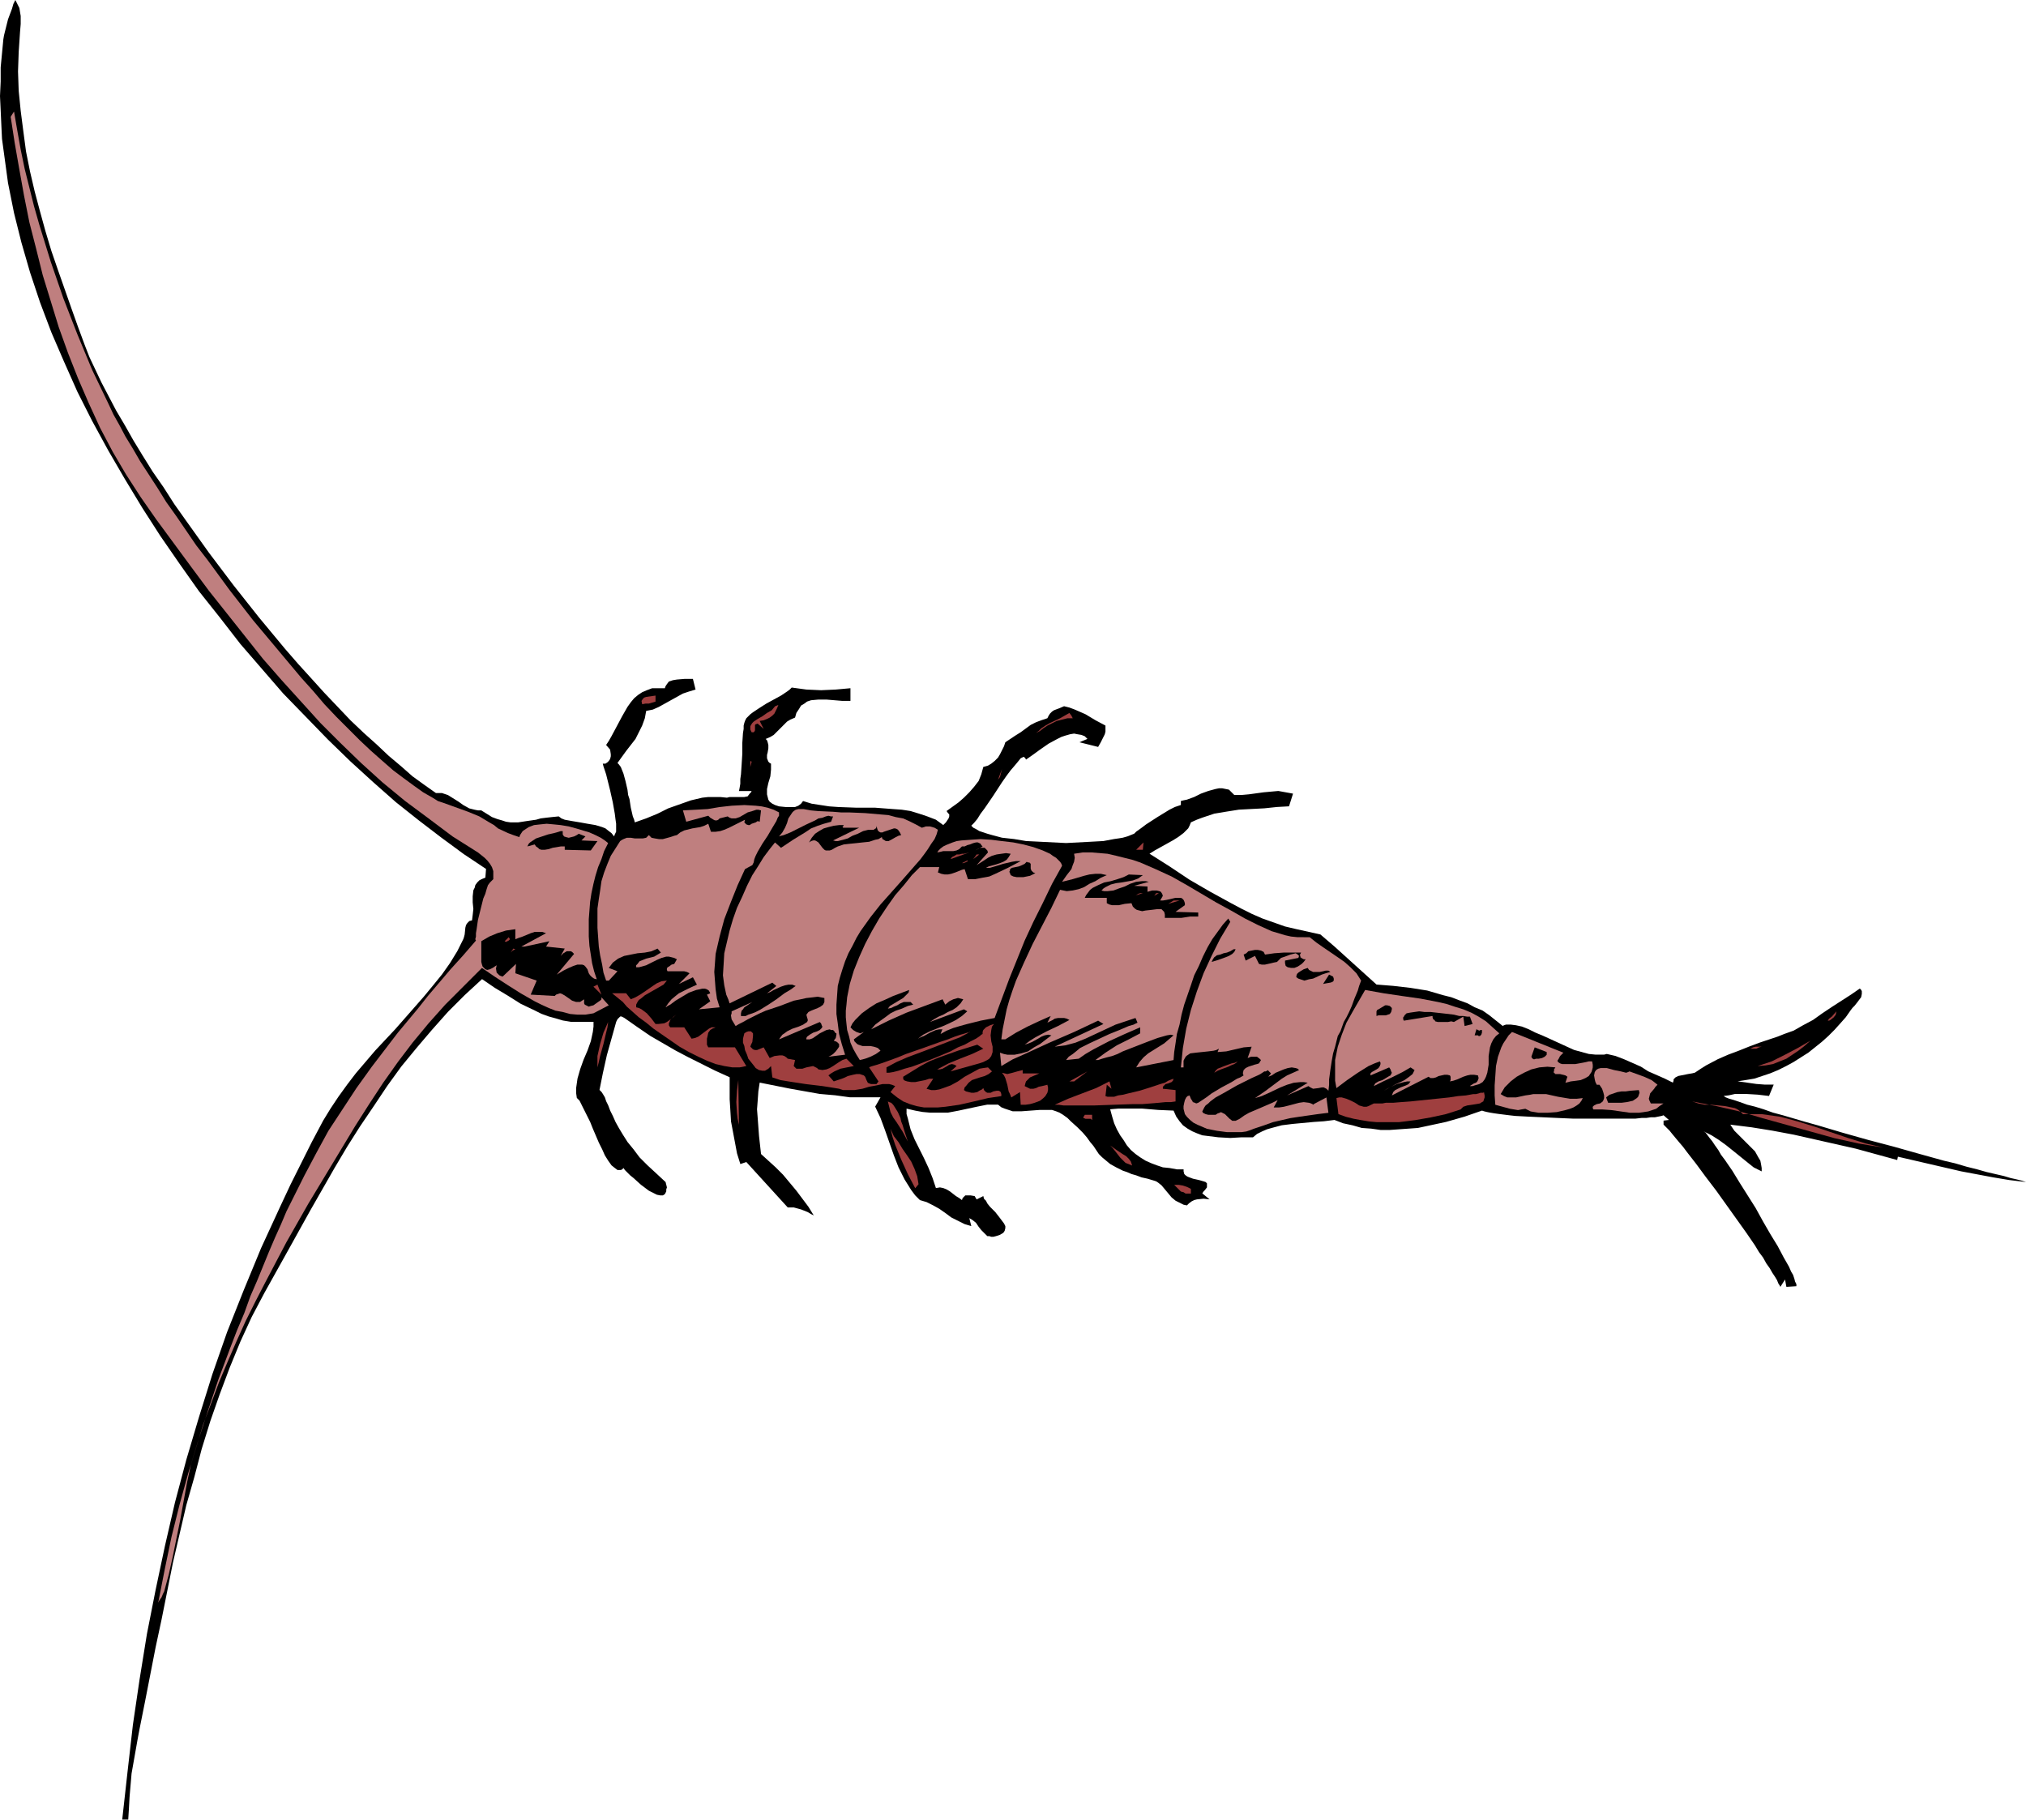 <?xml version="1.0" encoding="UTF-8" standalone="no"?>
<svg
   version="1.0"
   width="129.766mm"
   height="116.563mm"
   id="svg69"
   sodipodi:docname="Crawling Insect 39.wmf"
   xmlns:inkscape="http://www.inkscape.org/namespaces/inkscape"
   xmlns:sodipodi="http://sodipodi.sourceforge.net/DTD/sodipodi-0.dtd"
   xmlns="http://www.w3.org/2000/svg"
   xmlns:svg="http://www.w3.org/2000/svg">
  <sodipodi:namedview
     id="namedview69"
     pagecolor="#ffffff"
     bordercolor="#000000"
     borderopacity="0.25"
     inkscape:showpageshadow="2"
     inkscape:pageopacity="0.0"
     inkscape:pagecheckerboard="0"
     inkscape:deskcolor="#d1d1d1"
     inkscape:document-units="mm" />
  <defs
     id="defs1">
    <pattern
       id="WMFhbasepattern"
       patternUnits="userSpaceOnUse"
       width="6"
       height="6"
       x="0"
       y="0" />
  </defs>
  <path
     style="fill:#000000;fill-opacity:1;fill-rule:evenodd;stroke:none"
     d="m 105.525,191.995 h 0.808 0.646 l 1.454,0.485 1.293,0.808 1.293,0.808 1.131,0.808 1.454,0.808 1.293,0.323 0.808,0.162 h 0.808 l 1.293,0.808 1.293,0.808 1.293,0.485 1.131,0.323 0.97,0.323 1.131,0.162 h 1.778 l 2.101,-0.323 2.262,-0.323 1.131,-0.323 1.293,-0.162 1.454,-0.162 1.616,-0.162 0.646,0.485 0.808,0.323 1.778,0.323 1.939,0.323 1.778,0.323 1.939,0.323 1.616,0.485 0.808,0.323 0.808,0.646 0.646,0.485 0.646,0.808 0.162,-0.485 0.323,-0.646 v -0.808 -1.131 l -0.162,-1.131 -0.162,-1.293 -0.485,-2.747 -0.646,-2.909 -0.646,-2.586 -0.323,-1.293 -0.323,-0.97 -0.323,-0.97 -0.162,-0.646 h 0.646 l 0.485,-0.323 0.323,-0.323 0.323,-0.485 0.162,-0.646 v -0.485 l -0.162,-1.131 -0.97,-1.131 0.646,-0.97 0.646,-1.131 2.586,-4.848 1.293,-2.263 0.808,-1.131 0.808,-0.97 0.97,-0.808 0.97,-0.646 1.131,-0.485 1.293,-0.485 h 1.454 1.616 l 0.162,-0.485 0.323,-0.485 0.485,-0.646 0.97,-0.323 0.97,-0.162 1.939,-0.162 h 1.939 l 0.646,2.586 -1.616,0.485 -1.454,0.485 -5.818,3.232 -1.454,0.646 -1.616,0.323 -0.323,1.778 -0.646,1.778 -0.808,1.616 -0.808,1.616 -2.262,2.909 -2.101,2.909 0.323,0.323 0.485,0.646 0.323,0.808 0.323,0.808 0.485,1.778 0.485,2.101 0.162,1.293 0.323,0.97 0.323,2.101 0.485,2.101 0.323,0.808 0.162,0.646 2.747,-0.97 2.747,-1.131 2.586,-1.293 2.747,-0.97 2.747,-0.97 2.747,-0.646 1.454,-0.162 h 1.454 1.454 l 1.616,0.162 0.646,-0.162 h 2.747 0.808 l 0.808,-0.162 0.485,-0.646 0.323,-0.323 0.162,-0.323 H 178.891 l 0.162,-0.808 0.162,-0.97 v -1.131 l 0.162,-1.131 0.162,-2.424 0.162,-2.586 v -2.586 l 0.162,-2.424 0.162,-0.97 v -0.808 l 0.162,-0.646 0.162,-0.485 0.323,-0.646 0.485,-0.485 0.485,-0.485 0.646,-0.485 1.454,-0.97 1.778,-1.131 1.778,-0.97 1.778,-0.97 1.454,-0.97 0.646,-0.485 0.485,-0.485 3.555,0.485 3.555,0.162 3.555,-0.162 3.555,-0.323 v 3.071 h -1.939 l -1.939,-0.162 -1.939,-0.162 h -1.939 l -1.778,0.162 -0.97,0.323 -0.646,0.485 -0.808,0.485 -0.485,0.808 -0.646,0.97 -0.323,1.131 -1.131,0.485 -0.808,0.485 -1.616,1.616 -1.616,1.616 -0.808,0.485 -1.131,0.485 0.323,0.323 0.162,0.485 0.162,0.646 v 0.808 l -0.162,0.97 -0.162,0.646 v 0.808 l 0.323,0.808 0.323,0.323 0.323,0.162 v 0.808 0.646 l -0.162,1.616 -0.485,1.616 -0.323,1.455 v 1.293 l 0.162,0.646 0.162,0.646 0.323,0.485 0.646,0.485 0.646,0.323 0.97,0.323 1.616,0.162 h 1.616 0.646 l 0.808,-0.323 0.646,-0.485 0.485,-0.646 2.101,0.646 2.101,0.323 2.101,0.323 2.262,0.162 4.363,0.162 h 4.525 l 4.202,0.323 2.262,0.162 2.101,0.323 2.101,0.646 1.939,0.646 2.101,0.808 1.778,1.293 0.646,-0.646 0.646,-0.97 0.162,-0.485 v -0.485 l -0.323,-0.323 -0.323,-0.485 2.909,-2.101 1.293,-1.131 1.293,-1.293 1.131,-1.293 1.131,-1.455 0.646,-1.616 0.485,-1.778 1.131,-0.323 0.808,-0.485 0.808,-0.646 0.808,-0.808 0.485,-0.808 0.485,-0.97 0.485,-0.97 0.323,-0.97 2.424,-1.616 1.293,-0.808 2.424,-1.778 1.293,-0.646 1.293,-0.485 1.454,-0.485 0.323,-0.646 0.323,-0.485 0.485,-0.485 0.485,-0.323 1.293,-0.485 1.131,-0.485 1.293,0.323 1.293,0.485 2.586,1.131 2.424,1.454 2.424,1.293 v 0.808 0.646 l -0.162,0.646 -0.323,0.646 -0.646,1.293 -0.646,1.131 -4.525,-1.131 1.939,-0.808 -0.646,-0.646 -0.808,-0.323 -0.97,-0.162 -0.808,-0.162 -0.97,0.162 -1.131,0.323 -0.97,0.323 -0.97,0.485 -2.101,1.131 -2.101,1.455 -1.778,1.293 -1.616,1.131 -0.162,-0.323 -0.162,-0.162 -0.162,-0.162 h -0.162 l -0.323,0.162 -0.323,0.162 -0.646,0.808 -0.808,0.97 -0.97,1.131 -0.97,1.293 -1.131,1.616 -2.101,3.232 -2.101,3.071 -0.97,1.293 -0.808,1.293 -0.808,0.97 -0.646,0.646 0.485,0.485 0.646,0.323 0.808,0.485 0.97,0.323 0.97,0.323 1.131,0.323 2.424,0.646 2.909,0.323 2.909,0.485 3.232,0.162 3.232,0.162 3.232,0.162 3.07,-0.162 3.07,-0.162 2.909,-0.162 2.586,-0.485 1.131,-0.162 0.97,-0.162 1.131,-0.323 0.808,-0.323 0.808,-0.323 0.485,-0.485 1.131,-0.808 1.293,-0.97 2.747,-1.778 2.909,-1.778 1.293,-0.646 1.454,-0.485 v -0.97 l 0.646,-0.162 0.808,-0.162 1.778,-0.646 1.616,-0.808 1.778,-0.646 1.778,-0.485 0.808,-0.162 h 0.808 l 0.808,0.162 0.808,0.162 0.646,0.646 0.646,0.646 h 1.778 l 1.778,-0.162 3.555,-0.485 1.778,-0.162 1.778,-0.162 1.778,0.323 1.778,0.323 -0.97,3.071 -2.909,0.162 -3.07,0.323 -6.141,0.323 -3.07,0.485 -2.909,0.485 -2.909,0.97 -1.293,0.485 -1.454,0.646 -0.323,0.808 -0.323,0.646 -1.131,1.131 -1.293,0.97 -1.293,0.808 -2.909,1.616 -1.454,0.808 -1.293,0.808 4.848,3.071 4.848,3.232 5.01,2.909 5.01,2.747 2.424,1.293 2.586,1.293 2.586,1.131 2.747,0.97 2.747,0.97 2.747,0.646 2.909,0.646 2.909,0.646 3.394,2.909 3.394,3.071 3.394,3.071 3.394,3.071 4.04,0.323 4.202,0.485 4.04,0.646 3.878,1.131 1.939,0.485 2.101,0.808 1.778,0.646 1.778,0.97 1.939,0.808 1.616,1.131 1.616,1.293 1.616,1.293 0.323,-0.162 0.485,-0.162 h 1.131 l 1.293,0.162 1.454,0.323 1.616,0.646 1.616,0.808 1.939,0.808 1.778,0.808 3.878,1.778 1.778,0.808 1.778,0.485 1.778,0.485 1.616,0.162 h 1.454 0.646 l 0.646,-0.162 2.101,0.485 2.101,0.808 4.04,1.778 1.778,1.131 4.04,1.778 1.939,0.97 0.162,-0.485 v -0.323 l 0.485,-0.485 0.646,-0.323 0.808,-0.162 1.616,-0.323 0.97,-0.162 0.646,-0.162 1.454,-0.97 1.293,-0.808 2.747,-1.455 2.586,-1.131 2.586,-0.97 2.424,-0.97 2.586,-0.97 2.909,-0.97 1.454,-0.485 1.616,-0.646 2.262,-0.808 2.262,-1.293 2.424,-1.293 2.262,-1.616 2.424,-1.616 2.262,-1.455 2.262,-1.455 2.101,-1.455 0.323,0.323 0.162,0.323 v 0.646 l -0.162,0.808 -0.485,0.646 -0.485,0.646 -0.646,0.808 -0.485,0.485 -0.485,0.646 -1.131,1.616 -1.293,1.455 -1.454,1.616 -1.454,1.455 -1.616,1.454 -1.616,1.293 -1.616,1.293 -1.778,1.131 -1.778,1.131 -1.778,0.97 -1.939,0.97 -1.939,0.808 -1.939,0.646 -1.939,0.646 -1.939,0.323 -2.101,0.323 2.262,0.323 2.262,0.323 2.101,0.162 h 2.101 l -1.131,2.747 -2.747,-0.323 -2.747,-0.162 h -2.747 l -1.454,0.323 -1.293,0.162 0.485,0.323 0.808,0.323 1.131,0.323 1.454,0.485 1.778,0.646 1.939,0.485 2.101,0.646 2.262,0.808 2.424,0.646 2.747,0.808 2.747,0.808 2.909,0.808 5.979,1.778 6.302,1.778 6.141,1.616 6.302,1.778 2.909,0.808 2.909,0.808 2.747,0.646 2.747,0.808 2.586,0.646 2.262,0.646 2.101,0.485 2.101,0.485 1.616,0.485 1.454,0.323 1.293,0.323 0.97,0.323 -4.04,-0.485 -3.878,-0.646 -7.757,-1.455 -15.352,-3.555 -0.162,0.808 -10.019,-2.747 -5.01,-1.131 -5.01,-1.131 -5.01,-1.131 -5.171,-0.97 -5.01,-0.808 -5.171,-0.646 0.97,1.455 1.293,1.293 1.293,1.293 1.293,1.293 1.131,1.131 0.808,1.455 0.485,0.808 0.162,0.808 0.162,0.97 v 0.808 l -1.939,-0.97 -1.616,-1.293 -3.394,-2.747 -1.616,-1.293 -1.778,-1.293 -1.778,-1.131 -1.939,-0.97 0.485,0.323 0.485,0.646 0.485,0.646 0.646,0.808 0.646,0.97 0.808,1.131 0.646,1.131 0.97,1.293 1.778,2.586 1.778,2.909 3.878,6.141 1.778,3.232 1.778,3.071 1.778,2.909 1.454,2.747 0.646,1.131 0.646,1.131 0.485,1.131 0.485,0.808 0.323,0.97 0.162,0.646 0.323,0.646 v 0.485 l -2.424,0.162 -0.323,-1.778 -1.131,1.778 -0.162,-0.323 -0.323,-0.485 -0.323,-0.808 -0.485,-0.808 -0.646,-0.97 -0.646,-1.131 -0.808,-1.131 -0.808,-1.455 -0.97,-1.293 -0.97,-1.616 -2.101,-3.071 -2.424,-3.394 -2.424,-3.394 -2.424,-3.394 -2.586,-3.394 -2.262,-3.071 -1.131,-1.455 -1.131,-1.455 -0.97,-1.293 -0.97,-1.131 -0.808,-0.97 -0.808,-0.97 -0.646,-0.808 -0.646,-0.646 -0.485,-0.485 -0.323,-0.323 v -0.97 l 1.293,-0.162 -1.293,-1.131 -0.485,0.162 -0.808,0.162 -0.808,0.162 h -0.97 l -1.131,0.162 h -1.131 l -1.454,0.162 h -1.454 -3.07 -6.949 -3.717 l -3.717,-0.162 -3.555,-0.162 -3.555,-0.162 -3.07,-0.162 -1.454,-0.162 -1.293,-0.162 -1.293,-0.162 -1.131,-0.162 -0.97,-0.162 -0.808,-0.162 -0.646,-0.162 -0.485,-0.162 -4.202,1.454 -4.525,1.293 -4.525,0.97 -2.262,0.485 -2.262,0.162 -4.525,0.323 h -2.262 l -2.262,-0.323 -2.262,-0.162 -2.262,-0.646 -2.262,-0.485 -2.101,-0.808 -2.586,0.323 -2.424,0.162 -5.171,0.485 -2.586,0.323 -2.424,0.646 -1.131,0.323 -1.131,0.485 -1.293,0.646 -0.97,0.808 h -2.747 l -2.747,0.162 -2.909,-0.162 -2.586,-0.323 -1.293,-0.162 -1.293,-0.485 -1.131,-0.485 -1.131,-0.646 -1.131,-0.808 -0.808,-0.97 -0.808,-1.131 -0.646,-1.454 -3.717,-0.162 -3.878,-0.323 h -3.878 -1.939 l -1.939,0.162 0.485,1.778 0.485,1.616 0.646,1.455 0.808,1.455 0.808,1.131 0.808,1.293 0.97,1.131 1.131,0.97 1.131,0.808 1.293,0.808 1.454,0.646 1.293,0.485 1.454,0.485 1.616,0.162 1.778,0.323 h 1.616 v 0.485 l 0.162,0.646 0.323,0.323 0.485,0.323 1.293,0.485 1.454,0.323 1.131,0.323 0.485,0.162 0.323,0.323 v 0.485 0.485 l -0.485,0.646 -0.323,0.323 -0.323,0.485 1.778,1.455 -1.454,-0.162 -1.616,0.162 -0.646,0.162 -0.646,0.323 -0.646,0.485 -0.485,0.485 -0.808,-0.162 -0.646,-0.323 -1.293,-0.646 -0.97,-0.808 -0.808,-0.97 -1.616,-1.939 -0.808,-0.646 -0.485,-0.323 -0.485,-0.162 -1.616,-0.485 -1.454,-0.323 -1.293,-0.485 -1.131,-0.323 -1.131,-0.485 -0.97,-0.323 -1.616,-0.808 -1.454,-0.808 -0.97,-0.808 -0.97,-0.808 -0.808,-0.808 -1.293,-1.939 -0.808,-0.97 -0.808,-1.131 -0.97,-1.131 -1.293,-1.293 -1.616,-1.455 -0.808,-0.808 -1.131,-0.808 -0.808,-0.485 -0.808,-0.323 -0.97,-0.323 h -0.97 -2.101 l -4.363,0.323 h -2.101 l -0.97,-0.323 -0.97,-0.323 -0.808,-0.323 -0.808,-0.646 h -1.293 -1.293 l -2.424,0.485 -2.262,0.485 -2.262,0.485 -2.586,0.485 h -1.293 -1.454 -1.616 l -1.778,-0.162 -1.778,-0.323 -2.101,-0.485 v 1.293 l 0.323,1.131 0.646,2.586 0.97,2.424 1.131,2.263 1.131,2.263 1.131,2.424 0.97,2.424 0.808,2.424 0.97,-0.162 0.808,0.162 0.808,0.323 0.808,0.485 1.454,1.131 0.808,0.485 0.646,0.485 0.162,-0.485 0.323,-0.323 0.323,-0.323 h 0.485 0.808 l 0.97,0.162 0.485,0.808 1.616,-0.808 0.162,0.646 0.485,0.485 0.323,0.646 0.646,0.808 1.293,1.293 1.131,1.455 0.485,0.646 0.485,0.646 0.323,0.646 v 0.485 l -0.162,0.646 -0.323,0.485 -0.808,0.485 -0.97,0.323 -0.646,0.162 h -0.485 l -0.485,-0.162 h -0.485 l -0.646,-0.646 -0.808,-0.808 -0.646,-0.808 -0.646,-0.97 -0.808,-0.646 -0.808,-0.485 0.485,1.939 -1.616,-0.485 -1.616,-0.808 -1.616,-0.808 -1.293,-0.97 -1.616,-1.131 -1.454,-0.808 -1.616,-0.808 -1.616,-0.485 -1.131,-1.131 -0.97,-1.293 -0.808,-1.293 -0.808,-1.293 -1.454,-2.909 -1.131,-2.909 -2.101,-5.98 -1.131,-3.071 -1.293,-2.747 1.293,-2.263 h -3.717 -3.717 l -3.555,-0.485 -3.717,-0.323 -7.272,-1.293 -7.272,-1.455 -0.323,2.101 -0.162,2.263 -0.162,2.101 0.162,2.101 0.323,4.364 0.485,4.364 1.778,1.616 1.778,1.616 1.778,1.778 1.616,1.939 1.616,1.939 1.454,1.939 1.454,1.939 1.293,2.101 -0.646,-0.323 -0.808,-0.485 -1.616,-0.646 -1.778,-0.485 h -0.646 -0.808 l -10.019,-10.99 -1.454,0.485 -0.808,-2.586 -0.485,-2.586 -0.485,-2.586 -0.485,-2.586 -0.162,-2.747 -0.162,-2.586 v -2.586 -2.747 l -3.555,-1.616 -3.232,-1.616 -3.232,-1.616 -3.07,-1.616 -3.07,-1.778 -3.07,-1.778 -3.07,-2.101 -3.232,-2.263 -0.323,-0.162 -0.323,-0.162 h -0.323 l -0.162,0.162 -0.485,0.485 -0.323,0.646 -1.131,4.04 -1.131,4.04 -0.97,4.364 -0.808,4.04 0.485,0.485 0.323,0.485 0.485,0.808 0.323,0.97 0.485,0.97 0.485,1.293 0.646,1.293 0.646,1.455 0.808,1.455 0.97,1.616 1.131,1.778 1.454,1.778 1.454,1.939 1.939,1.939 2.101,1.939 2.262,2.101 0.162,0.646 0.162,0.646 -0.162,0.485 v 0.485 l -0.162,0.323 -0.162,0.323 -0.485,0.323 h -0.646 l -0.808,-0.162 -0.97,-0.485 -0.97,-0.485 -1.939,-1.455 -1.778,-1.616 -0.808,-0.646 -0.808,-0.808 -0.485,-0.485 -0.323,-0.485 -0.323,0.323 -0.323,0.162 h -0.485 -0.323 l -0.646,-0.485 -0.808,-0.646 -0.808,-1.131 -0.808,-1.293 -0.646,-1.455 -0.808,-1.616 -1.454,-3.394 -0.646,-1.616 -0.808,-1.616 -0.646,-1.293 -0.646,-1.293 -0.485,-0.97 -0.646,-0.646 -0.162,-1.131 v -1.293 l 0.162,-1.131 0.162,-1.131 0.646,-2.263 0.808,-2.263 0.97,-2.263 0.808,-2.263 0.485,-2.263 0.162,-1.293 v -1.131 h -1.939 -1.778 -1.778 l -1.939,-0.323 -1.616,-0.485 -1.778,-0.485 -1.778,-0.646 -1.616,-0.808 -3.394,-1.616 -3.07,-1.939 -3.232,-1.939 -3.07,-2.101 -4.202,3.879 -4.04,4.04 -3.878,4.364 -3.717,4.364 -3.717,4.525 -3.394,4.687 -3.232,4.848 -3.394,5.01 -3.07,4.848 -3.07,5.172 -5.818,10.182 -5.656,10.182 -5.494,9.858 -3.07,5.818 -2.747,5.98 -2.586,6.303 -2.424,6.464 -2.262,6.464 -2.101,6.788 -1.778,6.788 -1.939,6.788 -1.616,6.949 -1.616,6.949 -2.747,13.737 -1.454,6.788 -1.293,6.626 -1.293,6.626 -1.293,6.464 -0.485,2.586 -0.485,2.747 -0.97,5.495 -0.485,5.656 -0.162,2.909 -0.162,2.586 h -1.454 l 1.293,-11.636 1.293,-11.313 1.616,-10.99 1.778,-10.99 2.101,-10.666 2.262,-10.666 2.424,-10.505 2.747,-10.343 3.07,-10.343 3.232,-10.343 3.555,-10.182 4.04,-10.182 4.202,-10.182 4.686,-10.182 2.424,-5.172 2.586,-5.172 2.586,-5.172 2.747,-5.172 1.778,-2.909 1.939,-2.909 2.101,-2.909 2.101,-2.747 4.686,-5.495 4.848,-5.172 4.686,-5.333 2.262,-2.586 2.262,-2.747 2.101,-2.586 1.939,-2.747 1.778,-2.909 1.454,-2.909 0.162,-0.485 0.162,-0.646 0.162,-1.616 0.162,-0.646 0.323,-0.485 0.485,-0.485 0.646,-0.162 0.162,-1.293 0.162,-1.454 -0.162,-1.616 v -1.455 l 0.162,-1.455 0.323,-0.646 0.162,-0.646 0.485,-0.646 0.485,-0.485 0.646,-0.323 0.808,-0.323 0.162,-2.101 -5.333,-3.555 -5.494,-4.04 -5.494,-4.202 -5.494,-4.364 -5.494,-4.848 -5.494,-5.01 -5.494,-5.333 -5.333,-5.495 -5.494,-5.656 -5.171,-5.98 -5.171,-5.98 -5.01,-6.464 -5.01,-6.303 -4.686,-6.626 -4.686,-6.788 -4.363,-6.788 -4.202,-6.949 -4.04,-6.949 -3.878,-7.111 L 18.746,94.866 15.514,87.594 12.443,80.483 9.696,73.21 7.272,65.938 5.171,58.665 3.394,51.554 1.939,44.282 1.454,40.726 0.97,37.171 0.485,33.615 0.323,30.221 0.162,26.666 0,23.272 0.162,19.717 V 16.323 L 0.485,12.929 0.808,9.535 0.97,8.565 1.293,7.273 1.939,4.687 2.909,2.101 3.232,0.97 3.717,0 4.202,0.97 4.686,1.939 4.848,2.909 5.01,3.879 V 5.818 L 4.848,7.757 4.525,12.606 l -0.162,4.687 0.162,4.687 0.485,4.848 0.646,5.01 0.646,4.848 0.97,4.848 1.131,4.848 1.293,4.848 1.293,4.687 1.454,4.848 1.616,4.687 3.232,9.212 1.616,4.525 1.616,4.364 1.131,2.909 1.454,3.071 1.454,3.071 1.778,3.394 1.778,3.394 2.101,3.555 2.101,3.717 2.262,3.717 2.424,3.879 2.586,3.717 2.586,4.04 2.747,3.879 5.656,7.919 5.979,7.919 6.141,7.757 6.302,7.596 3.232,3.717 3.232,3.555 3.07,3.394 3.232,3.394 3.07,3.232 3.232,3.071 3.07,2.747 2.909,2.747 3.07,2.586 2.747,2.424 2.909,2.101 z"
     id="path1" />
  <path
     style="fill:#bf7f7f;fill-opacity:1;fill-rule:evenodd;stroke:none"
     d="m 125.725,202.662 0.162,-0.485 0.323,-0.485 0.323,-0.485 0.485,-0.323 0.97,-0.646 1.293,-0.485 1.454,-0.162 1.616,-0.162 1.778,0.162 1.616,0.162 1.939,0.323 1.778,0.485 1.616,0.485 1.616,0.485 1.454,0.646 1.293,0.646 0.97,0.646 0.808,0.646 -0.97,1.939 -0.646,1.939 -0.808,1.939 -0.646,2.101 -0.485,1.939 -0.485,2.263 -0.323,2.101 -0.162,2.101 -0.162,2.101 v 2.101 2.101 l 0.162,2.263 0.323,2.101 0.323,2.101 0.485,1.939 0.646,1.939 -0.646,-0.162 -0.485,-0.323 -0.485,-0.485 -0.323,-0.485 -0.162,-0.485 -0.162,-0.485 -0.485,-0.646 -0.323,-0.323 -0.485,-0.162 h -0.485 -0.646 l -0.97,0.323 -1.131,0.485 -1.293,0.646 -0.808,0.485 -0.808,0.485 4.202,-5.01 -0.485,-0.485 -0.323,-0.162 h -0.485 -0.485 l -0.808,0.485 -0.646,0.646 0.97,-1.778 -4.525,-0.485 0.808,-1.293 -5.979,1.293 h -0.808 l 5.979,-3.232 -0.97,-0.323 h -0.808 -0.97 l -0.97,0.323 -1.939,0.808 -0.97,0.323 -0.808,0.323 v -2.424 l -2.262,0.323 -2.101,0.646 -1.939,0.808 -1.939,1.131 v 0.323 1.616 1.616 1.455 l 0.162,0.646 0.162,0.485 0.323,0.323 0.323,0.323 0.485,0.162 0.646,-0.162 0.646,-0.323 0.97,-0.646 -0.162,0.808 0.162,0.97 0.646,0.646 0.323,0.162 0.485,0.162 3.232,-3.071 -0.162,2.263 5.171,1.778 -1.454,3.394 5.818,0.323 0.323,-0.323 0.485,-0.162 0.485,-0.162 0.485,0.162 0.808,0.485 1.616,1.131 0.97,0.323 h 0.323 0.646 l 0.485,-0.323 0.485,-0.323 v 0.97 l 0.162,0.323 0.323,0.162 0.646,0.323 0.485,-0.162 0.646,-0.162 1.131,-0.808 0.485,-0.323 0.323,-0.323 v -0.485 l 1.778,1.939 -3.717,1.939 -1.939,0.323 h -1.939 l -1.778,-0.162 -1.778,-0.485 -1.778,-0.323 -1.616,-0.646 -1.778,-0.808 -1.616,-0.808 -3.394,-1.939 -3.07,-1.939 -3.232,-2.101 -3.07,-2.101 -4.525,4.525 -4.363,4.364 -4.04,4.525 -3.878,4.687 -3.555,4.687 -3.555,5.01 -3.394,5.172 -3.394,5.333 -5.656,9.373 -5.656,9.373 -5.333,9.373 -5.01,9.535 -2.424,4.687 -2.424,4.848 -2.262,5.01 -2.101,4.848 -2.101,5.01 -1.939,5.172 -1.939,5.172 -1.616,5.333 -1.293,4.202 -0.97,4.525 -1.616,8.889 -1.778,8.727 -0.97,4.364 -1.131,4.202 -0.323,0.646 -0.323,0.808 -0.485,0.646 -0.323,0.646 1.616,-8.242 1.616,-7.757 1.939,-7.757 2.101,-7.596 2.262,-7.434 2.424,-7.434 2.586,-7.757 2.909,-7.757 1.616,-4.202 1.778,-4.202 1.454,-4.04 1.616,-3.717 1.454,-3.555 1.454,-3.555 1.454,-3.394 1.454,-3.232 1.293,-3.071 1.454,-2.909 2.909,-5.818 2.909,-5.495 2.909,-5.333 3.394,-5.172 3.394,-5.172 3.717,-5.172 2.101,-2.747 2.101,-2.747 2.101,-2.747 2.424,-2.909 2.424,-2.909 2.424,-3.071 2.747,-3.232 2.747,-3.232 3.07,-3.394 3.07,-3.555 -0.162,-0.323 0.162,-0.646 v -0.808 l 0.162,-0.97 0.162,-1.131 0.162,-1.131 0.646,-2.586 0.646,-2.586 0.485,-1.131 0.323,-1.131 0.323,-0.97 0.485,-0.646 0.485,-0.485 0.323,-0.323 v -0.97 -0.97 l -0.323,-0.97 -0.485,-0.808 -0.646,-0.808 -0.646,-0.646 -1.616,-1.293 -6.141,-3.879 -5.818,-4.364 -5.656,-4.202 -5.494,-4.525 -5.171,-4.687 -5.01,-4.848 -4.848,-4.848 -4.686,-5.172 -4.686,-5.172 -4.525,-5.172 -4.363,-5.495 -4.363,-5.495 -4.363,-5.495 -4.202,-5.656 -8.565,-11.636 -3.717,-5.333 -3.555,-5.495 -3.232,-5.495 -3.07,-5.818 -2.747,-5.98 -2.586,-5.98 -2.424,-6.141 -2.262,-6.303 -1.939,-6.303 -1.939,-6.303 L 8.726,60.12 7.11,53.817 5.818,47.352 4.686,41.049 3.555,34.585 l -0.97,-6.303 0.808,-1.293 0.808,4.687 0.808,4.525 0.97,4.687 1.131,4.525 1.131,4.525 1.293,4.525 2.747,8.889 3.07,8.889 3.394,8.727 3.555,8.565 4.04,8.404 1.131,2.424 1.454,2.586 1.454,2.747 1.778,2.909 1.778,3.071 2.101,3.232 2.101,3.232 2.101,3.394 2.424,3.394 2.424,3.555 2.424,3.555 2.747,3.555 5.333,7.273 5.656,7.273 5.818,6.949 5.818,6.949 2.909,3.232 2.747,3.232 2.909,3.071 2.909,2.909 2.747,2.747 2.747,2.586 2.747,2.424 2.586,2.263 2.586,1.939 2.424,1.778 2.262,1.616 2.262,1.293 1.293,0.808 1.454,0.485 5.818,2.101 2.747,1.131 2.424,1.455 1.131,0.646 0.97,0.808 2.424,1.131 1.293,0.485 z"
     id="path2" />
  <path
     style="fill:#9f3f3f;fill-opacity:1;fill-rule:evenodd;stroke:none"
     d="m 158.691,169.854 -1.616,0.485 h -0.808 l -0.808,0.162 -0.162,-0.808 0.323,-0.485 0.323,-0.323 0.485,-0.162 1.131,-0.162 1.131,-0.162 z"
     id="path3" />
  <path
     style="fill:#9f3f3f;fill-opacity:1;fill-rule:evenodd;stroke:none"
     d="m 183.901,174.541 0.97,1.939 -1.454,-1.293 -0.485,0.162 -0.162,0.162 v 0.808 0.485 l -0.162,0.323 -0.162,0.162 h -0.323 -0.162 l -0.323,-0.646 v -0.323 -0.485 l 0.162,-0.323 0.323,-0.485 0.323,-0.323 0.97,-0.646 1.131,-0.646 1.131,-0.808 1.131,-0.646 0.808,-0.97 0.808,-0.323 -0.323,0.808 -0.323,0.646 -0.323,0.646 -0.485,0.485 -0.646,0.485 -0.646,0.323 -0.808,0.323 z"
     id="path4" />
  <path
     style="fill:#9f3f3f;fill-opacity:1;fill-rule:evenodd;stroke:none"
     d="m 259.691,173.895 h -1.293 l -1.293,0.323 -1.293,0.323 -2.262,1.131 -0.97,0.646 -0.808,0.646 -0.97,0.485 0.646,-0.485 0.646,-0.646 0.97,-0.646 1.131,-0.646 2.424,-1.131 2.262,-1.293 0.485,0.646 0.162,0.323 z"
     id="path5" />
  <path
     style="fill:#9f3f3f;fill-opacity:1;fill-rule:evenodd;stroke:none"
     d="m 150.934,177.288 -1.293,2.101 z"
     id="path6" />
  <path
     style="fill:#9f3f3f;fill-opacity:1;fill-rule:evenodd;stroke:none"
     d="m 184.224,180.359 -0.323,2.263 z"
     id="path7" />
  <path
     style="fill:#9f3f3f;fill-opacity:1;fill-rule:evenodd;stroke:none"
     d="m 182.123,181.49 -0.485,1.454 z"
     id="path8" />
  <path
     style="fill:#9f3f3f;fill-opacity:1;fill-rule:evenodd;stroke:none"
     d="m 181.638,185.692 v -1.455 l 0.323,0.162 z"
     id="path9" />
  <path
     style="fill:#9f3f3f;fill-opacity:1;fill-rule:evenodd;stroke:none"
     d="m 241.592,188.763 0.97,-2.586 -0.323,1.293 -0.162,0.646 z"
     id="path10" />
  <path
     style="fill:#bf7f7f;fill-opacity:1;fill-rule:evenodd;stroke:none"
     d="m 188.587,196.682 v 0.323 0.485 l -0.323,0.485 -0.323,0.808 -0.485,0.808 -0.485,0.808 -1.131,1.939 -1.293,1.939 -1.131,1.939 -0.485,0.97 -0.323,0.808 -0.162,0.808 -0.323,0.646 -1.778,0.97 -1.778,3.879 -1.616,4.04 -1.616,4.202 -1.131,4.202 -0.485,2.101 -0.485,2.101 -0.162,2.263 -0.162,2.101 0.162,2.101 0.162,2.101 0.323,2.263 0.646,2.101 -5.01,0.485 2.747,-1.939 -0.808,-1.616 0.808,-0.323 -0.323,-0.646 -0.485,-0.323 -0.485,-0.162 h -0.646 l -0.646,0.162 -0.808,0.162 -1.778,0.646 -1.616,0.97 -1.616,0.97 -0.646,0.485 -0.646,0.485 -0.646,0.323 -0.162,0.162 -0.323,0.162 0.646,-0.97 0.808,-0.97 0.97,-0.808 0.808,-0.646 2.262,-1.131 2.101,-0.97 -0.97,-1.778 -3.394,1.616 2.586,-2.586 -0.646,-0.323 -0.646,-0.162 h -1.293 -0.646 -2.101 l -0.162,-0.323 v -0.323 l 0.162,-0.323 0.323,-0.162 0.646,-0.485 0.646,-0.162 0.646,-1.131 -0.646,-0.323 -0.646,-0.162 -0.646,-0.162 h -0.646 l -1.131,0.323 -1.131,0.485 -1.293,0.646 -1.293,0.646 -1.131,0.323 -0.646,0.162 h -0.646 v -0.485 l 0.323,-0.323 0.485,-0.646 0.808,-0.323 0.808,-0.323 1.939,-0.485 0.808,-0.485 0.808,-0.485 -0.808,-0.97 -1.454,0.646 -1.616,0.323 -1.778,0.162 -1.616,0.323 -1.616,0.323 -1.454,0.646 -0.646,0.485 -0.646,0.485 -0.485,0.646 -0.485,0.646 2.101,0.808 -2.101,2.263 h -0.646 l -0.646,-1.939 -0.323,-1.939 -0.485,-2.263 -0.323,-2.101 -0.162,-2.263 -0.162,-2.263 v -2.424 -2.263 l 0.323,-2.263 0.323,-2.101 0.323,-2.263 0.646,-2.101 0.808,-2.101 0.808,-1.939 1.131,-1.778 1.131,-1.778 0.485,-0.323 0.323,-0.162 0.808,-0.323 h 0.97 l 0.97,0.162 h 0.97 0.97 l 0.808,-0.162 0.323,-0.323 0.323,-0.323 0.646,0.646 0.808,0.162 0.97,0.162 h 0.97 l 1.778,-0.485 0.97,-0.323 0.646,-0.162 0.808,-0.646 0.97,-0.485 1.939,-0.485 0.97,-0.162 0.97,-0.162 0.97,-0.323 0.97,-0.485 0.646,1.939 h 1.131 l 1.131,-0.162 0.97,-0.323 1.131,-0.485 1.939,-0.97 0.97,-0.485 0.97,-0.485 -0.162,0.646 0.485,0.485 0.485,0.162 h 0.323 l 0.485,-0.323 0.485,-0.162 0.485,-0.162 0.485,-0.323 0.485,0.162 0.323,-2.747 -0.646,-0.162 h -0.485 l -0.97,0.323 -1.131,0.323 -1.939,1.131 -0.97,0.323 h -0.97 l -0.485,-0.162 -0.485,-0.323 -1.939,0.485 -0.323,0.323 -0.323,0.162 h -0.485 l -0.323,-0.162 -0.808,-0.485 -0.485,-0.485 -5.333,1.455 -0.808,-2.747 3.07,-0.162 2.909,-0.162 2.909,-0.485 2.909,-0.323 3.07,-0.162 2.747,0.162 1.454,0.162 1.454,0.323 1.454,0.485 z"
     id="path11" />
  <path
     style="fill:#bf7f7f;fill-opacity:1;fill-rule:evenodd;stroke:none"
     d="m 223.169,200.399 0.485,-0.162 0.485,-0.162 h 0.97 l 1.131,0.323 0.808,0.485 -0.323,1.131 -0.485,1.131 -0.808,1.131 -0.808,1.293 -0.808,1.131 -0.97,1.293 -2.262,2.586 -2.262,2.586 -2.586,2.909 -2.586,2.909 -2.424,3.071 -2.424,3.394 -0.97,1.616 -0.97,1.939 -0.97,1.778 -0.808,1.939 -0.646,1.939 -0.646,2.101 -0.485,1.939 -0.162,2.263 -0.162,2.263 v 2.263 l 0.323,2.263 0.323,2.586 0.646,2.424 0.808,2.586 -4.04,0.485 0.646,-0.323 0.485,-0.323 0.646,-0.646 0.485,-0.646 0.323,-0.485 v -0.646 l -0.162,-0.162 -0.323,-0.323 -0.323,-0.162 -0.485,-0.162 0.485,-0.646 0.162,-0.808 v -0.323 l -0.323,-0.162 -0.162,-0.323 -0.323,-0.323 h -0.485 l -0.323,-0.162 -0.808,0.162 -0.646,0.323 -0.97,0.485 -1.616,1.131 -0.808,0.323 h -0.808 v -0.323 l 0.162,-0.323 0.646,-0.485 0.808,-0.485 0.97,-0.323 0.646,-0.323 0.323,-0.323 0.162,-0.162 0.162,-0.323 -0.162,-0.323 -0.162,-0.485 -0.323,-0.323 -9.858,4.202 0.323,-0.485 0.485,-0.646 0.485,-0.323 0.646,-0.485 1.293,-0.646 1.454,-0.485 1.131,-0.485 0.485,-0.323 0.485,-0.323 0.162,-0.323 v -0.323 l -0.162,-0.485 -0.162,-0.646 0.485,-0.646 0.646,-0.323 0.808,-0.323 0.808,-0.323 0.646,-0.323 0.646,-0.485 0.323,-0.646 v -0.485 -0.485 l -0.808,-0.162 -0.808,-0.162 -1.293,0.162 -1.454,0.162 -1.454,0.323 -1.616,0.323 -3.394,1.293 -3.394,1.131 -1.454,0.646 -1.616,0.808 -1.293,0.646 -1.131,0.646 -0.97,0.485 -0.808,0.485 -0.485,-0.808 -0.485,-0.808 -0.162,-0.97 0.162,-0.485 v -0.485 l 5.01,-2.263 -0.97,0.646 -0.97,0.646 -0.323,0.485 -0.323,0.323 -0.162,0.646 v 0.646 h 0.485 0.646 l 0.646,-0.323 0.97,-0.323 0.808,-0.323 0.97,-0.485 2.101,-1.293 1.939,-1.293 1.939,-1.455 0.808,-0.485 0.808,-0.485 0.646,-0.485 0.485,-0.323 -0.808,-0.323 h -0.97 l -0.808,0.162 -0.97,0.323 -1.778,0.808 -0.808,0.485 -0.808,0.323 2.262,-1.778 -0.97,-0.808 -10.342,5.01 -0.323,-0.97 -0.485,-1.131 -0.485,-2.263 -0.323,-2.424 0.162,-2.586 0.162,-2.747 0.646,-2.747 0.646,-2.747 0.808,-2.747 0.97,-2.747 1.293,-2.747 1.131,-2.586 1.293,-2.586 1.454,-2.263 1.293,-2.101 1.454,-1.939 1.293,-1.616 1.454,1.293 2.909,-1.939 2.909,-1.778 1.454,-0.97 1.616,-0.646 1.454,-0.485 1.778,-0.485 0.485,-1.293 h -0.485 l -0.646,-0.162 -0.646,0.162 -0.808,0.323 -0.97,0.162 -0.808,0.485 -2.101,0.97 -1.939,0.97 -1.939,0.97 -0.808,0.323 -0.808,0.323 -0.646,0.162 -0.485,0.162 0.808,-0.97 0.646,-1.131 0.485,-1.131 0.323,-1.131 0.646,-0.97 0.323,-0.485 0.323,-0.323 0.485,-0.323 0.646,-0.162 h 0.646 0.646 l 1.778,0.323 1.778,0.162 3.555,0.162 1.939,0.162 h 1.939 l 3.878,0.162 3.717,0.323 1.939,0.162 1.778,0.485 1.778,0.323 1.454,0.646 1.616,0.808 z"
     id="path12" />
  <path
     style="fill:#000000;fill-opacity:1;fill-rule:evenodd;stroke:none"
     d="m 204.424,199.752 h -0.162 l -0.162,0.323 h -0.162 l 0.162,0.323 h 3.878 l -6.302,3.071 0.646,0.162 h 0.485 l 1.293,-0.323 1.131,-0.323 1.131,-0.646 1.293,-0.485 1.293,-0.646 1.293,-0.323 h 0.646 0.646 l 0.162,-0.162 0.323,-0.162 0.162,-0.323 v -0.323 l 0.162,0.646 0.162,0.485 0.323,0.323 0.323,0.162 h 0.485 l 0.323,-0.162 0.97,-0.323 0.97,-0.323 0.485,-0.162 h 0.323 l 0.485,0.162 0.323,0.323 0.323,0.485 0.323,0.646 -0.646,0.162 -0.646,0.323 -1.131,0.646 -0.646,0.323 h -0.646 l -0.485,-0.323 -0.323,-0.162 -0.162,-0.485 -0.808,0.485 -0.808,0.162 -1.454,0.485 -1.616,0.162 -1.454,0.162 -1.616,0.162 -1.454,0.162 -1.454,0.485 -0.646,0.323 -0.808,0.485 -0.485,0.162 h -0.485 -0.485 l -0.323,-0.162 -0.485,-0.485 -0.485,-0.646 -0.485,-0.646 -0.485,-0.323 -0.323,-0.162 h -0.485 l -0.485,0.162 -0.485,0.323 0.646,-1.131 0.808,-0.97 0.97,-0.646 1.131,-0.646 1.131,-0.323 1.293,-0.323 1.293,-0.162 z"
     id="path13" />
  <path
     style="fill:#000000;fill-opacity:1;fill-rule:evenodd;stroke:none"
     d="m 140.107,201.853 1.616,0.646 -0.97,0.97 3.878,0.162 -1.616,2.263 -6.302,-0.162 v -0.808 h -0.97 l -0.97,0.162 -0.97,0.162 -0.97,0.323 -0.97,0.162 h -0.808 l -0.485,-0.162 -0.323,-0.323 -0.485,-0.323 -0.323,-0.485 -1.778,0.485 0.162,-0.323 0.162,-0.323 0.323,-0.323 0.485,-0.323 0.97,-0.646 1.454,-0.485 1.454,-0.485 1.454,-0.323 1.131,-0.323 0.485,-0.162 h 0.485 v 0.323 0.485 l 0.323,0.485 0.485,0.162 0.646,0.162 0.646,-0.162 0.646,-0.162 0.646,-0.323 z"
     id="path14" />
  <path
     style="fill:#bf7f7f;fill-opacity:1;fill-rule:evenodd;stroke:none"
     d="m 257.105,209.611 -2.424,4.364 -2.262,4.687 -2.262,4.525 -2.101,4.525 -3.717,9.212 -3.555,9.535 -3.394,0.646 -3.232,0.808 -1.778,0.485 -1.616,0.485 -1.616,0.646 -1.454,0.808 0.485,-1.293 v 0.162 h -0.808 l -0.808,0.162 -1.454,0.646 -1.454,0.808 -0.808,0.323 -0.646,0.323 1.293,-0.97 1.616,-0.808 3.232,-1.293 1.454,-0.646 1.616,-0.808 1.454,-0.97 1.293,-1.131 -0.808,-0.485 -8.242,3.071 0.97,-0.646 1.131,-0.646 1.131,-0.485 1.131,-0.646 1.131,-0.485 0.97,-0.646 0.97,-0.97 0.646,-0.97 -0.646,-0.162 -0.646,-0.162 -1.131,0.323 -0.97,0.485 -0.97,0.808 -0.646,-1.293 -4.363,1.616 -4.363,1.616 -4.363,1.939 -4.202,2.101 0.97,-1.131 1.293,-0.97 1.131,-0.808 1.293,-0.97 1.293,-0.646 1.454,-0.485 1.454,-0.646 1.293,-0.323 -0.323,-0.323 -0.323,-0.323 h -0.808 -0.808 l -0.808,0.323 -0.808,0.485 -0.808,0.323 -0.646,0.323 -0.808,0.162 0.485,-0.646 0.808,-0.485 1.616,-0.97 0.808,-0.485 0.646,-0.646 0.646,-0.646 0.162,-0.646 -3.878,1.455 -2.101,0.97 -1.939,0.808 -1.778,1.131 -1.778,1.293 -1.616,1.616 -0.646,0.808 -0.485,0.97 0.646,0.646 0.808,0.485 0.485,0.162 0.485,0.162 0.323,-0.162 0.485,-0.162 -2.424,1.778 0.162,0.485 0.646,0.646 0.323,0.162 0.97,0.323 h 0.97 0.97 l 0.808,0.162 0.97,0.323 0.323,0.323 0.323,0.323 -1.131,0.808 -1.293,0.646 -1.293,0.485 -1.293,0.323 -0.808,-1.293 -0.808,-1.455 -0.646,-1.454 -0.323,-1.455 -0.485,-1.616 -0.162,-1.455 -0.162,-1.616 v -1.616 l 0.162,-1.455 0.162,-1.778 0.646,-3.232 0.97,-3.232 1.293,-3.232 1.454,-3.232 1.616,-3.071 1.778,-3.071 1.939,-2.909 1.939,-2.747 2.101,-2.424 1.939,-2.424 1.939,-1.939 h 4.686 l -0.323,1.293 0.808,0.323 0.808,0.162 h 0.808 l 0.808,-0.162 0.97,-0.323 0.808,-0.323 0.808,-0.323 0.646,-0.162 0.808,2.424 h 1.778 l 1.616,-0.323 1.778,-0.323 1.454,-0.646 3.07,-1.455 3.07,-1.616 h -1.131 l -0.97,0.162 -2.101,0.485 -2.101,0.646 -1.131,0.323 h -0.97 l 0.646,-0.323 1.778,-0.485 0.97,-0.323 0.808,-0.323 0.808,-0.485 0.485,-0.646 0.485,-0.808 -1.131,-0.162 -1.131,0.162 -1.131,0.162 -1.131,0.323 -0.97,0.485 -0.97,0.646 -1.778,1.131 2.747,-3.071 -0.162,-0.485 -0.323,-0.323 -0.323,-0.323 h -0.485 -0.485 l -0.485,0.162 -0.808,0.485 1.778,-0.97 -0.323,-0.323 -0.162,-0.323 -0.646,-0.323 h -0.485 l -0.646,0.162 -0.808,0.323 -0.646,0.162 -0.646,0.323 h -0.646 l -0.646,0.646 -0.646,0.323 -0.808,0.162 h -0.808 -1.616 l -0.646,0.162 -0.808,0.162 0.323,-0.485 0.485,-0.485 0.646,-0.485 0.646,-0.323 0.808,-0.323 0.808,-0.323 0.97,-0.323 1.131,-0.162 2.262,-0.162 2.424,-0.162 2.586,0.162 2.586,0.323 2.747,0.323 2.424,0.485 2.424,0.646 2.262,0.808 1.778,0.808 0.646,0.485 0.808,0.485 0.485,0.485 0.485,0.485 0.323,0.485 z"
     id="path15" />
  <path
     style="fill:#9f3f3f;fill-opacity:1;fill-rule:evenodd;stroke:none"
     d="m 275.043,205.732 1.778,-1.778 -0.162,1.778 z"
     id="path16" />
  <path
     style="fill:#bf7f7f;fill-opacity:1;fill-rule:evenodd;stroke:none"
     d="m 317.059,226.903 1.616,1.293 1.616,1.131 3.555,2.424 1.616,1.131 1.454,1.293 1.454,1.455 1.131,1.778 -0.485,1.293 -0.323,1.131 -0.808,1.939 -0.646,1.778 -0.646,1.455 -0.646,1.293 -0.646,1.131 -0.808,2.263 -0.646,1.131 -0.323,1.293 -0.323,1.293 -0.485,1.616 -0.323,1.778 -0.323,2.101 -0.323,2.424 v 1.293 l -0.162,1.454 -0.323,-0.323 -0.162,-0.162 -0.646,-0.323 h -0.485 l -0.808,0.162 -1.293,0.162 -0.646,-0.323 -0.485,-0.323 -5.171,2.263 5.01,-3.071 -0.97,-0.162 h -0.808 l -1.616,0.162 -1.616,0.485 -1.616,0.646 -3.07,1.455 -1.454,0.646 -1.616,0.485 2.586,-1.778 2.586,-1.939 1.293,-0.97 1.293,-0.808 1.454,-0.646 1.454,-0.646 -0.323,-0.323 -0.485,-0.162 -0.97,-0.162 -0.97,0.162 -0.97,0.323 -1.939,0.808 -0.97,0.646 -0.808,0.323 0.646,-0.808 -0.808,-0.808 -0.162,0.162 -0.323,0.162 h -0.323 l -0.485,0.323 -0.485,0.323 -0.646,0.323 -1.454,0.646 -1.616,0.808 -1.939,0.97 -3.394,1.939 -1.778,0.97 -1.293,0.97 -0.485,0.485 -0.646,0.485 -0.323,0.485 -0.162,0.323 -0.162,0.323 -0.162,0.323 0.162,0.323 0.323,0.162 0.323,0.162 0.646,0.162 h 0.808 0.97 l 0.485,-0.323 0.485,-0.162 0.323,-0.162 0.323,0.162 0.646,0.323 1.131,1.131 0.646,0.485 h 0.323 0.485 l 0.323,-0.162 0.646,-0.323 1.131,-0.808 1.131,-0.646 2.262,-0.97 2.262,-0.97 1.131,-0.485 1.293,-0.646 -0.97,1.778 h 1.293 l 1.131,-0.162 1.293,-0.323 2.424,-0.646 1.131,-0.162 1.293,0.162 0.485,0.162 0.646,0.323 v -0.162 l 3.07,-1.616 0.485,3.717 -2.586,0.323 -2.262,0.323 -2.262,0.323 -2.101,0.323 -2.101,0.485 -2.101,0.485 -2.262,0.808 -2.424,0.808 -0.808,0.323 -0.97,0.323 -1.131,0.162 h -1.131 -2.424 l -2.424,-0.323 -2.424,-0.485 -1.131,-0.485 -1.131,-0.485 -0.97,-0.485 -0.808,-0.646 -0.808,-0.808 -0.485,-0.646 -0.162,-0.646 -0.162,-0.646 v -0.646 l 0.162,-0.808 0.162,-0.646 0.323,-0.646 0.323,-0.323 0.485,-0.162 0.323,0.808 0.323,0.485 0.162,0.323 0.485,0.162 0.323,0.162 0.485,-0.162 0.485,-0.323 1.454,-0.97 1.293,-0.97 2.424,-1.455 2.424,-1.293 1.293,-0.808 0.808,-0.323 0.808,-0.485 -0.162,-0.323 v -0.323 l 0.162,-0.646 0.485,-0.485 0.646,-0.323 1.454,-0.485 0.646,-0.162 0.485,-0.162 0.485,-0.808 -0.323,-0.323 -0.646,-0.485 h -0.485 -0.97 l -0.808,0.323 0.97,-2.747 -1.939,0.162 -4.202,0.97 -2.101,0.162 0.323,-0.808 -0.646,0.323 -0.646,0.162 -1.293,0.162 -3.07,0.323 -1.293,0.162 -0.485,0.323 -0.485,0.323 -0.323,0.485 -0.323,0.646 v 0.808 0.808 h -0.646 l 0.485,-4.687 0.808,-4.687 1.131,-4.525 1.454,-4.525 1.616,-4.364 1.939,-4.202 2.101,-4.202 2.424,-4.04 -0.485,-0.808 -1.293,1.455 -1.293,1.778 -1.293,1.778 -1.131,1.939 -1.131,2.263 -0.97,2.263 -1.131,2.263 -0.808,2.424 -1.616,4.687 -0.646,2.424 -0.485,2.424 -0.646,2.263 -0.323,2.263 -0.323,2.101 -0.162,1.939 -9.05,1.778 0.808,-1.293 0.97,-1.131 1.131,-0.97 1.293,-0.808 2.586,-1.616 1.131,-0.97 1.131,-0.97 -0.646,-0.162 -0.97,0.162 -1.131,0.323 -1.131,0.323 -1.293,0.485 -1.293,0.485 -2.909,1.131 -2.909,1.131 -1.293,0.646 -1.293,0.485 -1.293,0.323 -1.131,0.323 -0.97,0.323 h -0.646 l 2.424,-1.778 2.747,-1.778 2.909,-1.454 2.747,-1.455 v -1.455 l -3.717,1.616 -3.878,1.778 -3.717,1.939 -1.939,1.131 -1.616,1.131 -3.07,0.323 0.646,-0.808 0.97,-0.646 0.808,-0.646 0.97,-0.808 2.262,-1.131 2.424,-1.131 2.424,-1.131 2.424,-0.97 2.262,-0.97 1.131,-0.323 0.97,-0.485 -0.485,-1.131 -2.424,0.808 -2.424,0.808 -4.848,2.263 -2.424,1.131 -2.424,0.97 -2.424,0.646 -1.293,0.162 -1.293,0.162 11.797,-5.495 -1.293,-0.808 -5.818,2.747 -5.979,2.586 -5.979,2.747 -2.909,1.293 -2.747,1.616 -0.323,-3.232 0.97,0.323 0.808,0.162 h 0.808 0.97 l 1.616,-0.323 1.616,-0.485 1.454,-0.97 1.454,-0.808 2.747,-2.101 -0.808,-0.162 -0.808,0.162 -0.808,0.323 -0.808,0.485 -1.454,0.808 -0.808,0.323 -0.97,0.323 1.293,-0.97 1.293,-0.808 2.747,-1.455 2.747,-1.293 2.747,-1.454 -0.646,-0.323 -0.646,-0.162 h -1.454 l -0.808,0.162 -0.485,0.323 -0.646,0.323 -0.646,0.323 0.808,-1.616 -2.909,1.293 -2.747,1.293 -2.747,1.455 -2.586,1.616 h -0.97 l 0.323,-2.424 0.485,-2.424 0.485,-2.424 0.646,-2.263 0.808,-2.424 0.808,-2.263 1.939,-4.364 2.101,-4.525 4.525,-8.727 2.101,-4.364 0.808,0.162 0.808,0.162 1.454,-0.162 1.454,-0.323 1.293,-0.485 1.293,-0.808 1.454,-0.646 1.293,-0.808 1.454,-0.646 -1.454,-0.323 h -1.293 l -1.454,0.162 -1.293,0.323 -2.747,0.808 -1.293,0.323 -1.293,0.323 1.131,-1.616 1.131,-1.455 0.323,-0.97 0.323,-0.808 0.162,-0.97 -0.162,-0.97 2.101,-0.323 h 2.101 l 1.939,0.162 1.939,0.162 2.101,0.485 1.939,0.485 1.939,0.485 1.939,0.646 3.717,1.616 3.878,1.778 3.717,2.101 3.555,2.101 3.555,2.101 3.555,1.939 3.394,1.939 3.232,1.616 3.232,1.455 1.616,0.485 1.616,0.485 1.454,0.323 1.616,0.162 h 1.454 z"
     id="path17" />
  <path
     style="fill:#9f3f3f;fill-opacity:1;fill-rule:evenodd;stroke:none"
     d="m 230.118,207.995 0.323,-0.485 0.646,-0.323 0.485,-0.323 h 0.646 l 0.646,-0.162 h 0.485 l 1.293,-0.323 z"
     id="path18" />
  <path
     style="fill:#9f3f3f;fill-opacity:1;fill-rule:evenodd;stroke:none"
     d="m 235.613,207.995 0.808,-1.131 h 0.646 z"
     id="path19" />
  <path
     style="fill:#9f3f3f;fill-opacity:1;fill-rule:evenodd;stroke:none"
     d="m 234.32,208.48 -0.323,0.162 -0.323,0.162 -0.485,0.162 h -0.323 l 0.323,-0.162 0.323,-0.162 0.323,-0.162 0.323,-0.162 z"
     id="path20" />
  <path
     style="fill:#000000;fill-opacity:1;fill-rule:evenodd;stroke:none"
     d="m 250.641,211.389 -0.646,0.323 -0.646,0.323 -1.616,0.323 h -1.616 l -0.808,-0.162 -0.646,-0.323 -0.162,-0.485 -0.162,-0.323 0.162,-0.323 v -0.323 l 0.485,-0.323 0.808,-0.162 0.808,-0.162 0.808,-0.323 0.646,-0.323 0.485,-0.485 0.323,0.162 h 0.323 l 0.323,0.323 v 0.323 0.808 l 0.162,0.485 0.323,0.323 0.162,0.162 z"
     id="path21" />
  <path
     style="fill:#000000;fill-opacity:1;fill-rule:evenodd;stroke:none"
     d="m 276.659,211.873 -1.131,0.808 -1.293,0.485 -2.747,0.485 -1.293,0.162 -1.293,0.323 -1.293,0.646 -0.485,0.323 -0.485,0.485 0.646,0.162 h 0.808 l 1.454,-0.162 1.293,-0.485 1.454,-0.485 1.293,-0.646 1.454,-0.485 1.454,-0.162 h 0.808 l 0.808,0.162 -3.555,0.97 3.232,0.162 v 1.293 l 1.131,-0.323 h 1.131 l 0.646,0.162 0.323,0.162 0.323,0.485 0.162,0.485 -0.646,1.131 h 0.646 l 0.97,-0.162 2.101,-0.485 h 0.97 0.323 l 0.323,0.162 0.323,0.323 0.162,0.323 0.162,0.485 v 0.485 l -2.262,1.616 5.494,0.162 v 0.97 h -1.939 l -2.101,0.323 h -1.939 -0.97 -1.131 v -0.808 l -0.162,-0.646 -0.323,-0.323 -0.323,-0.323 h -0.485 -0.646 l -1.293,0.162 -1.454,0.162 -0.808,0.162 -0.646,-0.162 -0.646,-0.162 -0.485,-0.323 -0.485,-0.485 -0.323,-0.808 -1.616,0.162 -1.454,0.323 h -0.808 -0.808 l -0.646,-0.162 -0.646,-0.323 v -1.293 h -5.333 l 0.323,-0.646 0.485,-0.646 0.485,-0.646 0.646,-0.485 1.293,-0.646 1.454,-0.646 1.616,-0.323 1.616,-0.485 1.454,-0.485 1.293,-0.646 z"
     id="path22" />
  <path
     style="fill:#9f3f3f;fill-opacity:1;fill-rule:evenodd;stroke:none"
     d="m 274.558,216.883 0.485,-0.162 0.485,-0.323 0.485,-0.162 h 0.646 z"
     id="path23" />
  <path
     style="fill:#9f3f3f;fill-opacity:1;fill-rule:evenodd;stroke:none"
     d="m 279.406,216.883 0.485,-0.646 h 0.646 z"
     id="path24" />
  <path
     style="fill:#9f3f3f;fill-opacity:1;fill-rule:evenodd;stroke:none"
     d="m 282.8,218.823 1.293,-0.808 h 1.454 z"
     id="path25" />
  <path
     style="fill:#9f3f3f;fill-opacity:1;fill-rule:evenodd;stroke:none"
     d="m 123.462,227.388 -0.323,0.323 -0.323,0.162 -0.323,0.162 -0.323,-0.162 0.97,-0.97 z"
     id="path26" />
  <path
     style="fill:#9f3f3f;fill-opacity:1;fill-rule:evenodd;stroke:none"
     d="m 124.755,229.812 -0.323,0.162 -0.323,0.162 -0.485,0.485 0.646,-0.97 z"
     id="path27" />
  <path
     style="fill:#000000;fill-opacity:1;fill-rule:evenodd;stroke:none"
     d="m 299.121,229.812 -0.323,0.646 -0.485,0.485 -0.808,0.485 -0.808,0.323 -1.778,0.646 -1.616,0.485 0.323,-0.646 0.323,-0.485 0.646,-0.485 0.808,-0.162 0.808,-0.323 0.808,-0.162 0.808,-0.323 0.808,-0.485 z"
     id="path28" />
  <path
     style="fill:#000000;fill-opacity:1;fill-rule:evenodd;stroke:none"
     d="m 306.232,231.105 2.262,-0.323 2.262,-0.162 h 2.101 2.101 l -0.162,0.323 -0.162,0.323 0.162,0.162 v 0.323 l 0.485,0.323 0.323,0.162 h 0.485 l -0.485,0.646 -0.485,0.485 -0.485,0.323 -0.485,0.323 -0.808,0.323 h -0.808 l -0.808,-0.162 -0.485,-0.323 -0.162,-0.646 v -0.646 l 3.232,-0.646 0.162,-0.485 -0.323,-0.323 -0.485,-0.323 -0.646,0.162 -0.646,0.162 -1.293,0.485 -0.485,0.162 -0.485,0.162 -0.485,0.485 -0.485,0.485 -0.808,0.162 -0.646,0.162 -1.454,0.323 h -0.808 l -0.646,-0.162 -0.97,-1.939 -2.262,1.131 -0.485,-1.454 0.646,-0.323 0.485,-0.485 0.808,-0.162 0.808,-0.162 h 0.646 l 0.808,0.162 0.646,0.323 z"
     id="path29" />
  <path
     style="fill:#000000;fill-opacity:1;fill-rule:evenodd;stroke:none"
     d="m 322.068,235.307 -1.131,0.323 -0.97,0.323 -2.101,0.97 -0.97,0.162 -1.131,0.323 -0.97,-0.323 -0.485,-0.162 -0.485,-0.323 v -0.323 l 0.162,-0.485 0.323,-0.323 0.485,-0.323 0.808,-0.485 0.97,-0.323 0.323,0.485 0.323,0.162 0.646,0.323 h 0.808 0.808 l 0.808,-0.162 0.646,-0.162 h 0.646 z"
     id="path30" />
  <path
     style="fill:#000000;fill-opacity:1;fill-rule:evenodd;stroke:none"
     d="m 322.715,236.438 0.162,0.485 v 0.485 l -0.323,0.323 -0.485,0.162 -0.97,0.162 -0.808,0.162 1.454,-2.263 z"
     id="path31" />
  <path
     style="fill:#9f3f3f;fill-opacity:1;fill-rule:evenodd;stroke:none"
     d="m 161.438,237.408 -0.808,0.97 -1.131,0.646 -1.131,0.646 -1.131,0.646 -1.131,0.646 -0.97,0.808 -0.485,0.323 -0.323,0.485 -0.323,0.646 v 0.646 l 0.646,0.162 0.646,0.323 0.646,0.485 0.646,0.485 1.131,1.293 0.97,1.293 h 0.646 l 1.454,-0.162 0.646,-0.323 1.131,-0.808 1.131,-0.97 -0.646,0.485 -0.808,0.808 -0.162,0.485 -0.162,0.323 v 0.485 l 0.323,0.485 h 3.394 l 1.778,2.747 0.808,-0.162 0.808,-0.323 1.293,-0.97 1.293,-0.97 0.646,-0.323 h 0.97 l -0.808,0.323 -0.485,0.323 -0.485,0.646 -0.162,0.808 -0.162,0.646 v 0.808 0.646 l 0.323,0.646 h 6.464 l 2.747,4.525 -0.808,0.162 -0.808,0.162 h -1.778 l -1.939,-0.323 -2.101,-0.485 -2.101,-0.808 -2.101,-0.97 -2.262,-1.131 -2.262,-1.293 -4.202,-2.909 -2.101,-1.455 -1.778,-1.455 -1.778,-1.293 -1.454,-1.293 -1.454,-1.293 -0.97,-1.131 -2.586,-2.101 h 3.394 l 1.131,1.455 1.131,-0.485 1.131,-0.646 0.97,-0.646 2.101,-1.455 0.97,-0.646 1.131,-0.485 z"
     id="path32" />
  <path
     style="fill:#9f3f3f;fill-opacity:1;fill-rule:evenodd;stroke:none"
     d="m 143.662,238.863 0.97,-0.485 0.97,2.424 z"
     id="path33" />
  <path
     style="fill:#bf7f7f;fill-opacity:1;fill-rule:evenodd;stroke:none"
     d="m 362.953,250.175 -0.808,0.646 -0.646,0.808 -0.485,0.97 -0.323,0.97 -0.323,2.101 v 2.101 l -0.323,1.939 -0.323,0.97 -0.323,0.646 -0.485,0.646 -0.808,0.485 -1.131,0.323 -0.485,0.162 h -0.646 l 0.162,-0.162 0.808,-0.485 0.485,-0.162 0.323,-0.323 0.162,-0.323 0.162,-0.485 -0.162,-0.646 -0.97,-0.162 h -0.808 l -0.808,0.162 -0.97,0.323 -1.454,0.646 -0.97,0.323 -0.808,0.162 0.162,-0.323 v -0.485 -0.323 l -0.162,-0.323 -0.646,-0.162 h -0.646 l -1.454,0.323 -0.646,0.323 -0.646,0.162 h -0.646 l -0.485,-0.323 -8.888,4.525 0.323,-0.808 0.485,-0.485 0.646,-0.323 0.646,-0.323 1.293,-0.485 0.646,-0.323 0.485,-0.646 h -0.808 l -0.808,0.162 -1.778,0.485 -1.616,0.808 -1.454,0.808 0.808,-0.485 0.97,-0.485 1.131,-0.646 1.131,-0.485 0.97,-0.485 1.131,-0.808 0.808,-0.646 0.485,-0.97 -0.97,-0.646 -1.939,1.131 -2.262,1.131 -2.424,1.131 -2.262,1.131 0.162,-0.323 0.162,-0.323 0.808,-0.485 0.97,-0.323 0.808,-0.485 0.808,-0.485 0.323,-0.162 0.162,-0.323 0.162,-0.323 -0.162,-0.323 -0.162,-0.485 -0.323,-0.485 -4.525,1.939 v -0.485 l 0.323,-0.323 1.131,-0.646 0.485,-0.323 0.323,-0.485 0.162,-0.485 v -0.323 l -0.162,-0.323 -1.293,0.485 -1.454,0.646 -2.586,1.616 -2.586,1.778 -2.586,1.939 -0.323,-1.778 v -1.778 -1.778 -1.455 l 0.323,-1.616 0.323,-1.616 0.485,-1.455 0.485,-1.455 1.131,-2.909 1.454,-2.586 3.07,-5.333 4.525,0.808 4.363,0.646 4.525,0.646 4.202,0.808 2.101,0.485 1.939,0.646 2.101,0.646 1.939,0.808 1.778,0.97 1.778,1.131 1.616,1.455 z"
     id="path34" />
  <path
     style="fill:#9f3f3f;fill-opacity:1;fill-rule:evenodd;stroke:none"
     d="m 142.693,240.802 h 0.808 z"
     id="path35" />
  <path
     style="fill:#9f3f3f;fill-opacity:1;fill-rule:evenodd;stroke:none"
     d="m 184.87,240.802 -0.97,0.808 z"
     id="path36" />
  <path
     style="fill:#9f3f3f;fill-opacity:1;fill-rule:evenodd;stroke:none"
     d="m 194.081,243.388 -10.827,5.333 z"
     id="path37" />
  <path
     style="fill:#000000;fill-opacity:1;fill-rule:evenodd;stroke:none"
     d="m 336.936,244.357 -0.162,0.646 -0.323,0.485 -0.485,0.162 -0.485,0.162 h -1.778 l -0.485,0.162 v -0.646 -0.485 l 0.162,-0.323 0.323,-0.162 1.616,-0.97 h 0.485 l 0.646,0.162 0.323,0.323 0.162,0.162 z"
     id="path38" />
  <path
     style="fill:#000000;fill-opacity:1;fill-rule:evenodd;stroke:none"
     d="m 355.843,246.135 0.646,1.778 -1.939,0.485 -0.323,-2.263 -2.262,1.293 -0.646,-0.162 -0.808,0.162 h -1.616 -0.808 l -0.646,-0.162 -0.162,-0.323 -0.323,-0.162 -0.162,-0.485 v -0.323 l -6.949,1.131 -0.162,-0.323 v -0.485 l 0.162,-0.162 0.162,-0.323 0.485,-0.485 0.808,-0.162 1.131,-0.162 1.131,-0.162 1.293,0.162 h 1.454 l 2.909,0.323 2.747,0.323 1.293,0.323 h 0.97 l 0.97,0.162 z"
     id="path39" />
  <path
     style="fill:#9f3f3f;fill-opacity:1;fill-rule:evenodd;stroke:none"
     d="m 444.561,244.842 -0.162,0.808 -0.485,0.646 -0.808,0.646 -0.323,0.162 h -0.323 l 0.323,-0.485 0.646,-0.485 z"
     id="path40" />
  <path
     style="fill:#9f3f3f;fill-opacity:1;fill-rule:evenodd;stroke:none"
     d="m 167.741,245.327 -0.808,0.646 z"
     id="path41" />
  <path
     style="fill:#9f3f3f;fill-opacity:1;fill-rule:evenodd;stroke:none"
     d="m 222.2,246.135 -2.747,1.293 z"
     id="path42" />
  <path
     style="fill:#9f3f3f;fill-opacity:1;fill-rule:evenodd;stroke:none"
     d="m 144.632,258.418 v -1.455 -1.293 l 0.323,-1.455 0.323,-1.455 0.808,-2.747 1.131,-2.586 -0.162,1.293 -0.323,1.293 -0.646,2.747 -0.808,2.909 -0.323,1.455 z"
     id="path43" />
  <path
     style="fill:#9f3f3f;fill-opacity:1;fill-rule:evenodd;stroke:none"
     d="m 230.118,259.387 1.454,-1.293 -0.485,-0.323 -0.646,-0.162 -0.646,0.162 -0.485,0.323 -1.131,0.646 -0.646,0.162 h -0.646 l 2.747,-1.455 2.747,-1.131 2.909,-1.131 2.747,-1.293 -1.454,-0.97 -4.686,1.455 -4.525,1.616 -2.424,0.97 -2.101,1.131 -2.101,1.293 -2.101,1.293 v 0.485 l 0.162,0.323 0.323,0.162 0.485,0.162 0.97,0.162 h 0.97 l 2.424,-0.485 0.97,-0.323 h 0.97 l -1.616,2.424 1.131,0.323 h 0.97 l 0.97,-0.162 0.97,-0.323 1.778,-0.646 1.778,-0.97 1.616,-1.131 1.778,-0.97 1.778,-0.97 0.97,-0.162 1.131,-0.162 0.97,0.97 -0.808,0.646 -0.97,0.485 -1.131,0.323 -0.97,0.323 -0.97,0.323 -0.808,0.646 -0.646,0.808 -0.323,0.323 -0.162,0.646 0.485,0.323 0.646,0.162 0.646,0.162 h 0.646 l 0.808,-0.162 0.485,-0.323 0.646,-0.323 0.323,-0.323 0.162,0.485 0.323,0.323 0.162,0.162 0.323,0.162 h 0.808 l 0.646,-0.323 0.808,-0.162 h 0.485 l 0.323,0.162 0.162,0.162 0.162,0.485 v 0.485 l -3.232,0.485 -3.394,0.808 -3.555,0.808 -3.394,0.485 -1.778,0.162 h -1.778 -1.616 l -1.778,-0.323 -1.616,-0.485 -1.616,-0.646 -1.454,-0.97 -1.616,-1.293 1.131,-1.455 -0.808,-0.323 -0.646,-0.162 h -1.616 l -1.454,0.323 -1.778,0.323 -1.616,0.485 -1.939,0.323 h -1.778 -0.97 l -0.97,-0.323 -1.939,-0.323 -2.101,-0.323 -4.04,-0.485 -4.202,-0.646 -1.939,-0.323 -1.939,-0.646 -0.323,-2.747 -0.646,0.646 -0.808,0.485 h -0.646 l -0.808,-0.162 -0.808,-0.485 -0.485,-0.646 -0.646,-0.808 -0.646,-0.808 -0.323,-0.97 -0.485,-1.131 -0.162,-0.97 -0.323,-0.808 v -0.97 l 0.162,-0.646 0.162,-0.646 0.485,-0.323 0.485,-0.162 h 0.323 0.323 l 0.162,0.162 0.323,0.323 v 0.646 l -0.162,1.454 -0.323,0.646 -0.162,0.485 0.323,0.323 0.323,0.323 0.485,0.162 h 0.485 l 0.808,-0.323 0.808,-0.323 1.454,2.586 1.131,-0.485 1.293,-0.162 h 0.646 l 0.485,0.162 0.485,0.323 0.323,0.323 1.778,0.323 -0.323,1.455 0.323,0.323 0.323,0.323 h 0.646 0.808 l 0.97,-0.323 0.808,-0.162 0.808,-0.162 0.646,0.323 0.323,0.162 0.323,0.323 0.97,0.162 0.97,-0.162 0.808,-0.323 0.808,-0.485 1.454,-0.97 0.808,-0.485 0.97,-0.323 1.778,1.778 -1.616,0.323 -1.616,0.323 -1.454,0.646 -0.808,0.485 -0.646,0.485 1.293,1.455 0.97,-0.323 0.97,-0.323 0.808,-0.323 0.646,-0.323 1.293,-0.323 0.808,-0.162 h 0.808 l 0.485,0.162 0.485,0.162 0.323,0.323 0.323,0.808 0.323,0.646 0.323,0.162 0.485,0.162 h 0.485 0.808 l 0.485,-0.646 -2.262,-3.394 0.323,-0.162 0.485,-0.162 1.131,-0.323 1.454,-0.485 1.778,-0.646 1.778,-0.646 1.939,-0.808 4.202,-1.455 4.04,-1.455 1.939,-0.646 1.616,-0.646 1.454,-0.485 1.131,-0.323 0.485,-0.162 h 0.323 l 0.162,-0.162 h 0.162 l -2.424,1.293 -2.586,0.97 -5.01,1.939 -5.171,1.939 -2.586,1.131 -2.424,1.293 v 1.293 h 0.323 0.323 l 0.97,-0.162 1.293,-0.323 1.454,-0.485 1.778,-0.485 1.778,-0.646 3.717,-1.455 3.878,-1.616 1.778,-0.97 1.616,-0.646 1.454,-0.808 1.293,-0.646 0.97,-0.646 0.323,-0.323 0.323,-0.162 v -0.485 l 0.162,-0.485 0.323,-0.323 0.323,-0.323 0.97,-0.485 0.97,-0.323 -0.485,0.646 -0.162,0.808 -0.162,1.293 0.162,1.455 0.323,1.293 v 1.293 l -0.162,0.485 -0.162,0.485 -0.485,0.646 -0.485,0.323 -0.97,0.485 -0.97,0.323 z"
     id="path44" />
  <path
     style="fill:#000000;fill-opacity:1;fill-rule:evenodd;stroke:none"
     d="m 358.752,249.367 v 0.646 l -0.162,0.485 -0.323,0.323 h -0.323 l -0.162,-0.162 h -0.808 l 0.485,-1.616 v 0.162 l 0.323,0.162 0.323,0.162 0.323,-0.162 z"
     id="path45" />
  <path
     style="fill:#bf7f7f;fill-opacity:1;fill-rule:evenodd;stroke:none"
     d="m 378.467,254.862 -0.485,0.485 -0.323,0.323 -0.323,0.646 -0.323,0.485 0.162,0.323 0.485,0.323 0.485,0.162 h 0.646 0.808 1.778 l 1.778,-0.323 0.808,-0.162 0.646,-0.162 h 0.485 0.323 l 0.162,0.808 v 0.646 l -0.162,0.646 -0.162,0.485 -0.323,0.485 -0.323,0.485 -0.808,0.485 -1.131,0.485 -1.131,0.162 -1.293,0.162 -1.293,0.323 0.485,-1.455 -0.485,-0.323 -0.646,-0.162 -0.646,-0.162 h -0.646 -0.485 l -0.323,-0.323 -0.162,-0.162 0.162,-0.162 v -0.485 l 0.323,-0.485 -1.939,-0.162 -1.939,0.162 -1.939,0.485 -1.778,0.808 -1.778,0.97 -1.454,1.131 -1.454,1.454 -0.97,1.616 0.808,0.485 0.808,0.323 h 1.131 0.97 l 2.262,-0.485 1.131,-0.162 0.808,-0.162 h 1.616 1.454 l 2.909,0.646 2.909,0.485 h 1.616 l 1.454,-0.162 -0.323,0.646 -0.485,0.646 -0.646,0.485 -0.808,0.485 -0.808,0.323 -1.131,0.323 -2.101,0.485 -2.262,0.162 h -2.101 l -0.97,-0.162 -0.97,-0.162 -0.646,-0.323 -0.646,-0.323 -0.97,0.162 -0.808,0.162 -0.97,-0.162 -0.97,-0.162 -3.555,-0.97 -0.162,-2.263 v -2.424 l 0.162,-2.263 0.162,-2.424 0.485,-2.263 0.808,-2.263 0.485,-0.97 0.646,-0.97 0.646,-0.97 0.808,-0.808 z"
     id="path46" />
  <path
     style="fill:#9f3f3f;fill-opacity:1;fill-rule:evenodd;stroke:none"
     d="m 438.259,251.953 -1.454,1.293 -1.454,1.131 -1.454,0.97 -1.454,0.97 -1.616,0.646 -1.616,0.646 -1.778,0.323 -1.939,0.162 3.394,-1.131 3.232,-1.616 3.07,-1.616 z"
     id="path47" />
  <path
     style="fill:#9f3f3f;fill-opacity:1;fill-rule:evenodd;stroke:none"
     d="m 426.462,253.408 -0.646,0.162 -0.646,0.323 h -0.808 -0.646 l 0.646,-0.323 0.646,-0.162 z"
     id="path48" />
  <path
     style="fill:#000000;fill-opacity:1;fill-rule:evenodd;stroke:none"
     d="m 374.427,254.701 v 0.323 0.323 l -0.485,0.485 -0.646,0.323 -0.808,0.162 h -0.646 l -0.485,0.162 -0.323,-0.162 -0.162,-0.162 -0.162,-0.323 0.808,-2.263 z"
     id="path49" />
  <path
     style="fill:#9f3f3f;fill-opacity:1;fill-rule:evenodd;stroke:none"
     d="m 293.95,259.711 0.323,-0.485 0.485,-0.485 0.808,-0.323 0.808,-0.323 1.778,-0.646 0.808,-0.162 0.646,-0.323 -0.323,0.323 -0.485,0.323 -0.808,0.323 -0.646,0.323 -1.778,0.646 -0.808,0.323 z"
     id="path50" />
  <path
     style="fill:#bf7f7f;fill-opacity:1;fill-rule:evenodd;stroke:none"
     d="m 394.465,259.387 1.778,0.646 1.778,0.646 1.778,0.808 0.646,0.485 0.808,0.646 -0.485,0.485 -0.323,0.485 -0.97,1.131 -0.162,0.646 -0.162,0.646 0.162,0.485 0.323,0.646 h 3.07 l -0.97,0.646 -0.808,0.646 -0.97,0.323 -0.97,0.323 -1.131,0.162 -1.131,0.162 h -2.101 l -4.525,-0.646 -2.262,-0.162 h -2.101 l -0.162,-0.323 v -0.323 l 0.162,-0.162 0.162,-0.162 0.646,-0.323 0.808,-0.162 0.646,-0.485 0.162,-0.323 0.162,-0.485 v -0.646 l -0.162,-0.646 -0.323,-0.97 -0.646,-0.97 h -0.646 l -0.323,-0.646 -0.162,-0.646 -0.162,-0.97 0.162,-0.808 0.323,-0.485 0.485,-0.323 0.646,-0.162 h 0.646 0.808 l 1.778,0.485 1.616,0.323 0.646,0.162 0.646,0.162 0.485,-0.162 z"
     id="path51" />
  <path
     style="fill:#9f3f3f;fill-opacity:1;fill-rule:evenodd;stroke:none"
     d="m 247.571,259.064 v 0.808 h 4.04 l -1.131,0.485 -1.131,0.485 -0.485,0.485 -0.485,0.485 -0.162,0.485 -0.162,0.646 0.646,0.323 0.646,0.323 h 0.808 l 0.646,-0.162 0.646,-0.323 0.808,-0.162 0.646,-0.162 0.646,-0.162 0.162,0.646 v 0.646 l -0.162,0.646 -0.485,0.808 -0.485,0.485 -0.808,0.646 -1.293,0.485 -1.131,0.323 -1.131,0.162 h -1.131 v -0.162 l -0.162,-2.909 -2.101,1.293 -0.323,-0.808 -0.323,-0.646 -0.323,-1.616 -0.485,-1.616 -0.323,-0.646 -0.485,-0.646 0.646,0.162 0.646,0.162 1.293,-0.323 1.131,-0.323 0.646,-0.162 z"
     id="path52" />
  <path
     style="fill:#9f3f3f;fill-opacity:1;fill-rule:evenodd;stroke:none"
     d="m 258.883,261.812 4.363,-2.424 -3.232,2.424 z"
     id="path53" />
  <path
     style="fill:#9f3f3f;fill-opacity:1;fill-rule:evenodd;stroke:none"
     d="m 284.092,261.165 -0.162,0.485 -0.323,0.323 -0.808,0.323 -0.646,0.162 -0.323,0.323 -0.323,0.323 v 0.485 l 3.07,0.323 v 2.747 l -1.131,0.162 h -1.293 l -1.616,0.162 -1.939,0.162 -2.101,0.162 h -2.262 l -4.686,0.162 -4.525,0.162 h -5.979 -1.616 l -1.131,-0.162 h -0.646 -0.323 l 3.232,-1.455 6.787,-2.586 3.232,-1.616 0.485,1.778 -1.131,-0.97 -0.323,2.747 0.485,0.162 h 0.646 0.97 l 0.97,-0.323 1.131,-0.162 1.293,-0.323 2.747,-0.646 2.586,-0.808 2.424,-0.808 1.131,-0.323 0.808,-0.485 0.808,-0.323 z"
     id="path54" />
  <path
     style="fill:#9f3f3f;fill-opacity:1;fill-rule:evenodd;stroke:none"
     d="m 178.891,272.316 -0.323,-1.455 -0.162,-1.455 -0.162,-2.586 0.162,-2.747 0.323,-2.586 z"
     id="path55" />
  <path
     style="fill:#9f3f3f;fill-opacity:1;fill-rule:evenodd;stroke:none"
     d="m 181.638,261.812 -0.485,0.808 z"
     id="path56" />
  <path
     style="fill:#9f3f3f;fill-opacity:1;fill-rule:evenodd;stroke:none"
     d="m 239.329,262.135 0.646,-0.162 0.646,-0.162 z"
     id="path57" />
  <path
     style="fill:#000000;fill-opacity:1;fill-rule:evenodd;stroke:none"
     d="m 396.728,263.912 0.162,0.646 -0.162,0.485 -0.162,0.485 -0.323,0.323 -0.485,0.323 -0.485,0.323 -1.454,0.323 -1.293,0.162 h -1.454 -1.131 -0.646 l -0.485,-1.293 0.808,-0.646 0.97,-0.323 0.97,-0.323 0.97,-0.162 h 0.97 l 1.131,-0.162 z"
     id="path58" />
  <path
     style="fill:#9f3f3f;fill-opacity:1;fill-rule:evenodd;stroke:none"
     d="m 359.236,264.397 0.162,0.808 v 0.485 l -0.162,0.485 -0.162,0.485 -0.323,0.162 -0.485,0.323 -0.97,0.162 -0.97,0.162 -1.131,0.162 -0.97,0.323 -0.323,0.323 -0.323,0.323 -3.555,1.131 -3.717,0.808 -3.717,0.646 -3.878,0.485 h -3.555 -1.939 l -1.778,-0.162 -1.939,-0.323 -1.778,-0.323 -1.939,-0.485 -1.778,-0.646 -0.485,-3.879 0.646,-0.162 h 0.646 l 1.131,0.323 1.131,0.485 0.97,0.485 0.97,0.646 1.131,0.323 h 0.646 l 0.485,-0.162 0.646,-0.323 0.646,-0.323 h 0.162 1.293 0.646 l 0.808,-0.162 h 1.778 l 1.939,-0.162 2.262,-0.162 4.686,-0.485 4.686,-0.485 2.101,-0.323 1.939,-0.162 1.778,-0.323 h 0.646 l 0.646,-0.162 0.485,-0.162 h 0.485 0.162 z"
     id="path59" />
  <path
     style="fill:#9f3f3f;fill-opacity:1;fill-rule:evenodd;stroke:none"
     d="m 219.776,276.357 -1.293,-2.424 -1.454,-2.263 -0.808,-1.131 -0.646,-1.293 -0.323,-1.293 -0.323,-1.293 0.323,0.162 0.485,0.162 0.485,0.485 0.323,0.485 0.808,1.293 0.646,1.455 0.162,0.808 0.323,0.808 0.485,1.616 0.485,1.455 0.162,0.485 z"
     id="path60" />
  <path
     style="fill:#9f3f3f;fill-opacity:1;fill-rule:evenodd;stroke:none"
     d="m 421.937,269.731 h 2.262 2.262 l 2.262,0.323 2.262,0.323 4.202,1.131 4.202,1.293 8.08,2.747 4.202,1.293 4.202,0.97 -3.07,-0.485 -2.909,-0.485 -5.818,-1.293 -5.818,-1.616 -11.635,-3.232 -5.494,-1.616 -5.656,-1.293 -5.818,-1.131 1.454,0.485 1.616,0.323 h 1.616 l 1.616,0.162 1.616,0.162 1.616,0.323 0.808,0.162 0.646,0.323 0.646,0.485 z"
     id="path61" />
  <path
     style="fill:#9f3f3f;fill-opacity:1;fill-rule:evenodd;stroke:none"
     d="m 264.377,271.185 -0.323,-0.323 h -0.323 -0.97 l -0.323,-0.162 h -0.162 v -0.323 l 0.162,-0.162 0.162,-0.323 h 1.778 z"
     id="path62" />
  <path
     style="fill:#9f3f3f;fill-opacity:1;fill-rule:evenodd;stroke:none"
     d="m 222.361,286.7 -0.808,0.97 -1.778,-3.394 -1.616,-3.555 -1.454,-3.555 -0.646,-1.939 -0.485,-1.939 0.808,1.778 1.131,1.455 0.97,1.616 1.131,1.616 0.97,1.455 0.808,1.778 0.646,1.778 0.162,0.97 z"
     id="path63" />
  <path
     style="fill:#9f3f3f;fill-opacity:1;fill-rule:evenodd;stroke:none"
     d="m 274.073,282.175 -0.808,-0.323 -0.808,-0.323 -0.646,-0.646 -0.646,-0.646 -1.131,-1.455 -0.646,-0.808 -0.646,-0.646 1.616,1.131 1.454,0.97 0.808,0.485 0.646,0.646 0.485,0.646 z"
     id="path64" />
  <path
     style="fill:#9f3f3f;fill-opacity:1;fill-rule:evenodd;stroke:none"
     d="m 415.958,281.367 1.939,3.555 z"
     id="path65" />
  <path
     style="fill:#9f3f3f;fill-opacity:1;fill-rule:evenodd;stroke:none"
     d="m 185.032,283.144 2.909,3.232 z"
     id="path66" />
  <path
     style="fill:#9f3f3f;fill-opacity:1;fill-rule:evenodd;stroke:none"
     d="m 418.705,285.407 0.162,0.97 z"
     id="path67" />
  <path
     style="fill:#9f3f3f;fill-opacity:1;fill-rule:evenodd;stroke:none"
     d="m 157.883,286.215 0.485,0.485 z"
     id="path68" />
  <path
     style="fill:#9f3f3f;fill-opacity:1;fill-rule:evenodd;stroke:none"
     d="m 288.294,287.831 v 1.131 h -0.646 -0.646 l -0.485,-0.323 -0.646,-0.162 -0.808,-0.808 -0.808,-0.808 h 1.131 l 0.97,0.162 0.97,0.323 z"
     id="path69" />
</svg>
